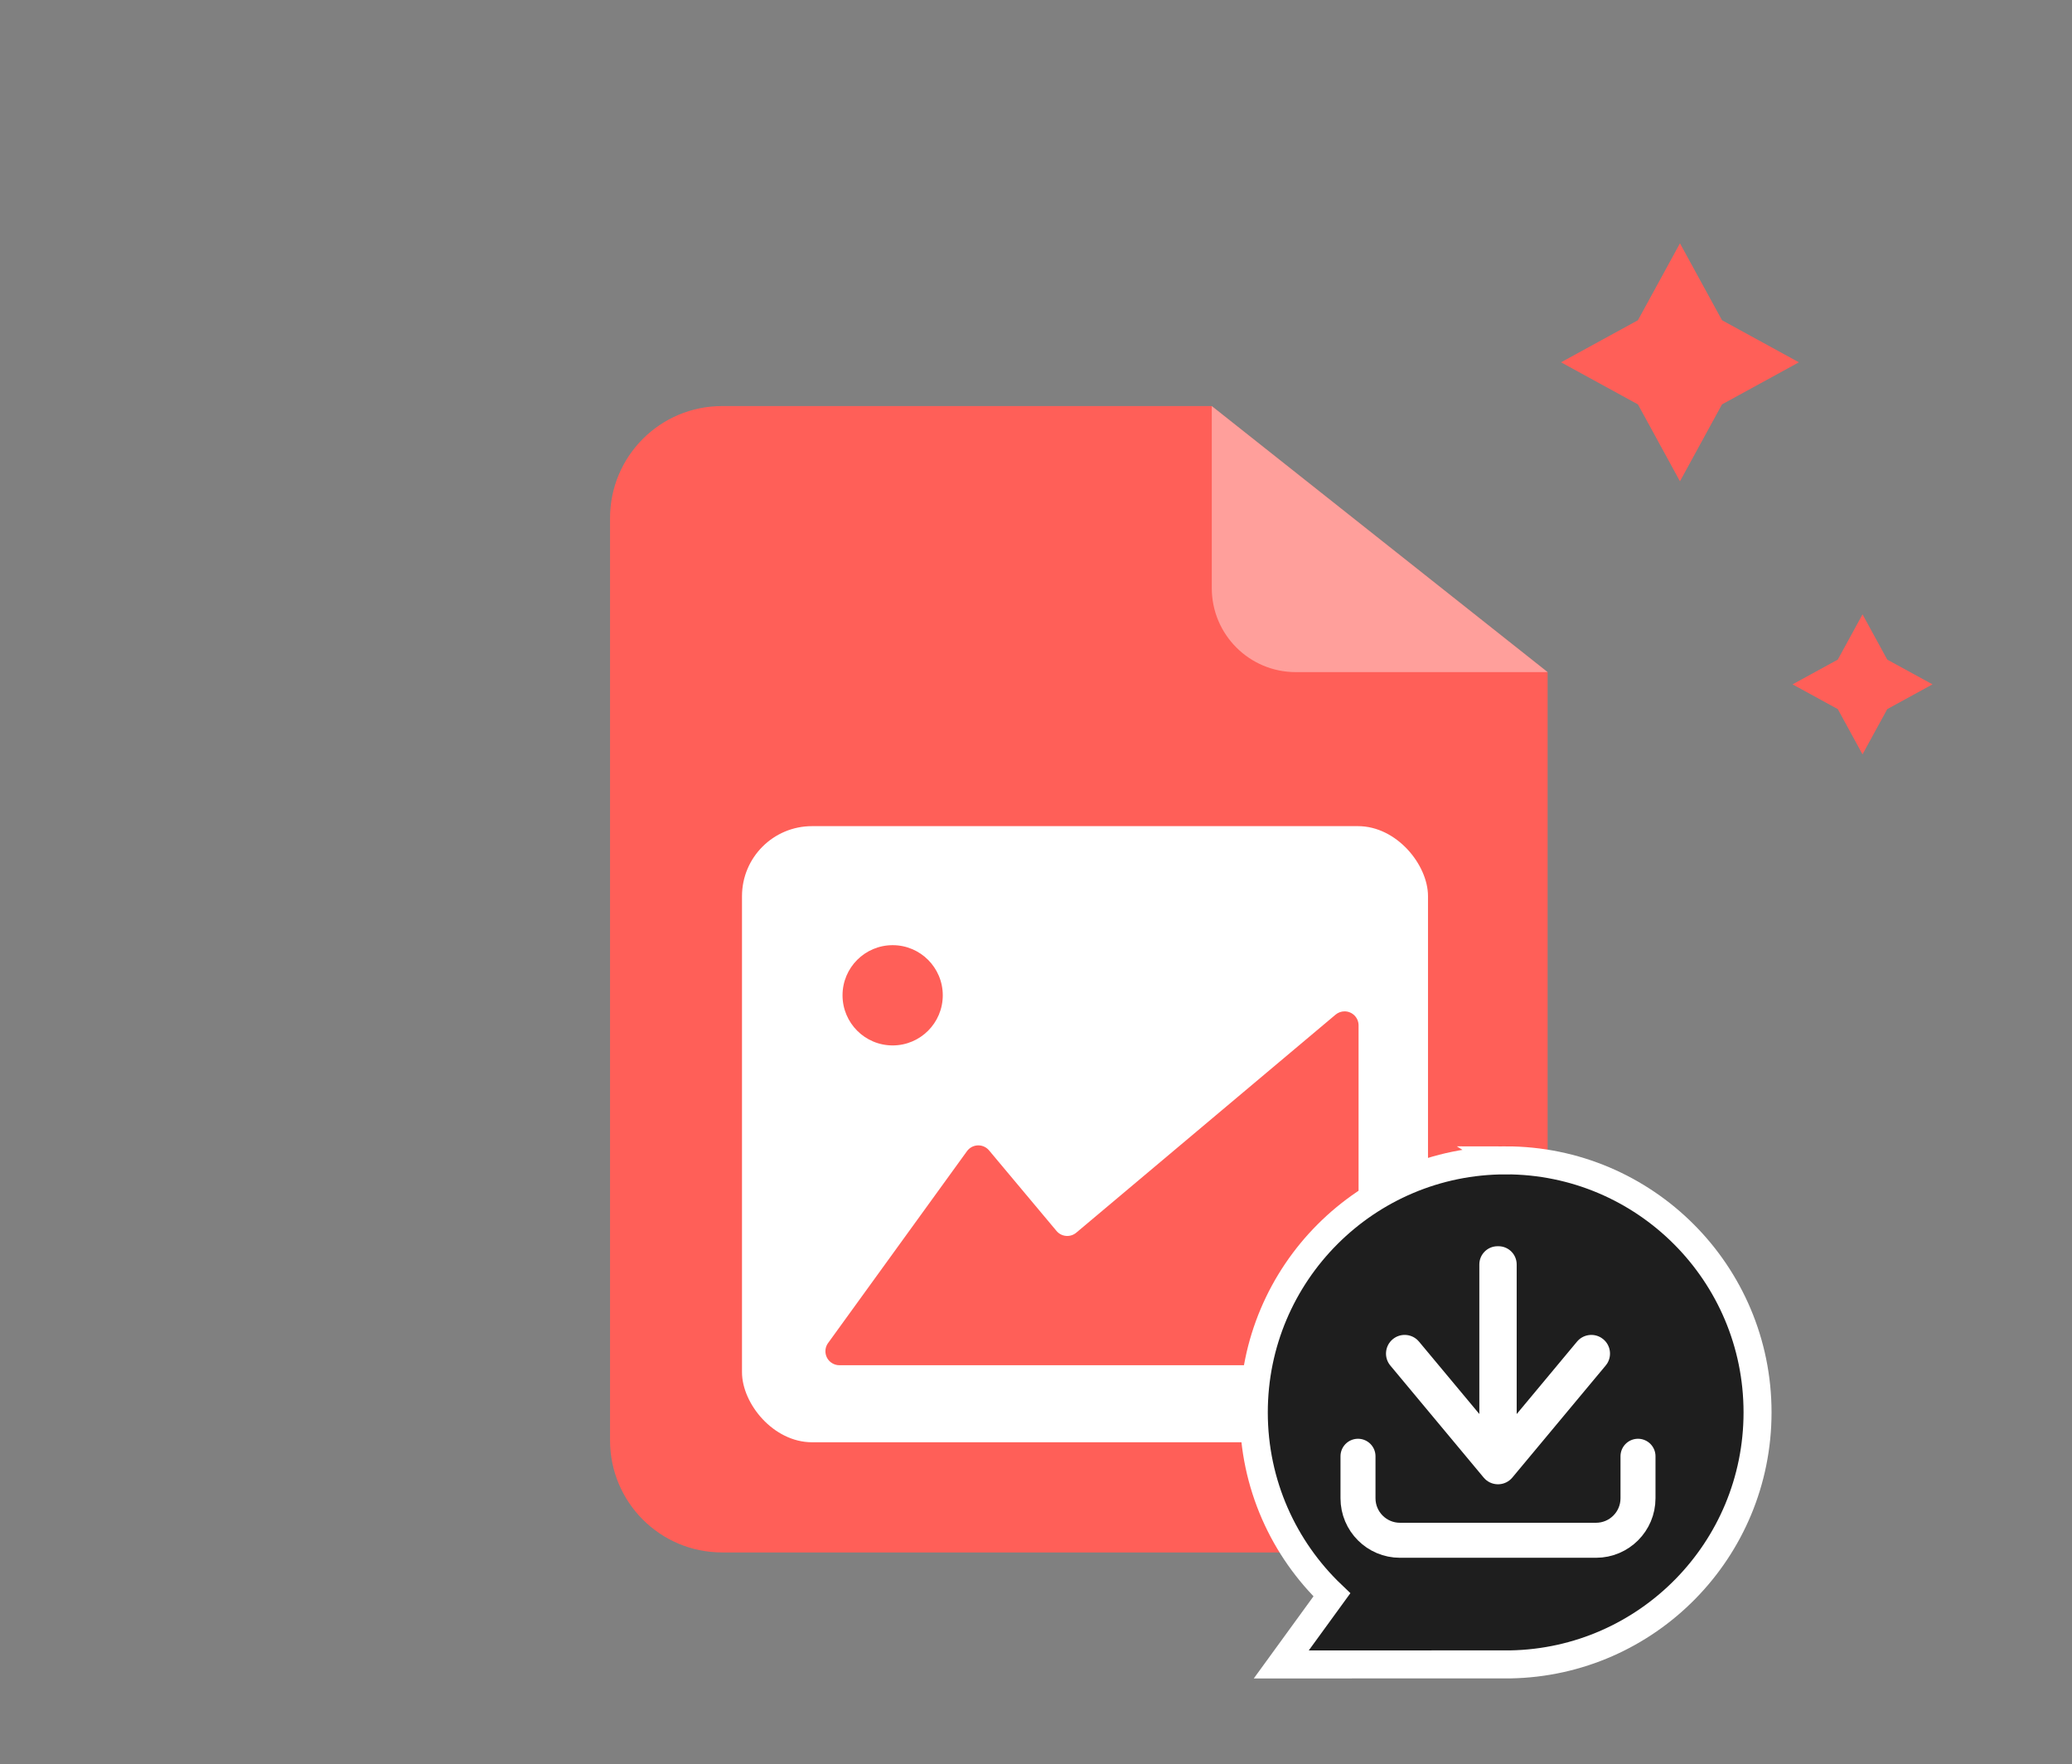 <svg height="126" viewBox="0 0 148 126" width="148" xmlns="http://www.w3.org/2000/svg"><rect x="0" y="0" width="148" height="126" fill="#808080" stroke="none"/><g fill="none" fill-rule="evenodd"><path d="m0 0h148v126h-148z"/><g transform="translate(43.575 17.368)"><g transform="translate(0 11.632)"><path d="m8 0h34.981l23.989 19v54.868c0 4.418-3.582 8-8 8h-50.97c-4.418 0-8-3.582-8-8v-65.868c0-4.418 3.582-8 8-8z" fill="#ff5f58"/><path d="m42.981 0 23.989 19h-17.989c-3.314 0-6-2.686-6-6z" fill="#fff" opacity=".4"/><g transform="translate(9.425 30)"><rect fill="#fff" height="44" rx="5" width="49"/><rect fill="#fff" height="38" rx="1.8" width="44" x="3" y="4"/><g fill="#ff5f58"><path d="m6.959 38.5h36.082c.552 0 1-.448 1-1v-23.273c0-.552-.448-1-1-1-.235 0-.463.083-.643.235l-18.522 15.571c-.423.355-1.054.301-1.409-.122-0-0-.001-.001-.001-.001l-4.819-5.754c-.355-.423-.985-.479-1.409-.125-.063.053-.12.113-.168.18l-9.921 13.703c-.324.447-.224 1.073.224 1.396.171.124.376.19.586.19z"/><circle cx="10.761" cy="12.08" r="3.58"/></g></g></g><path d="m63.972 65.499c4.968 0 9.466 2.015 12.722 5.272 3.256 3.257 5.27 7.757 5.27 12.728 0 4.913-1.967 9.366-5.156 12.614-3.193 3.252-7.611 5.296-12.506 5.383l-16.357.003 3.614-4.971c-3.436-3.278-5.577-7.903-5.577-13.028 0-4.971 2.014-9.471 5.27-12.728 3.256-3.257 7.754-5.272 12.722-5.272z" fill="#1e1e1e" stroke="#fff" stroke-width="2"/><path d="m63.31 72.342.135.099 8 6.667c.597.498.637 1.387.119 1.936l-.119.112-8 6.667c-.566.471-1.406.395-1.878-.171-.435-.522-.404-1.279.049-1.763l.122-.115 5.168-4.309-10.681 0c-.718 0-1.3-.582-1.3-1.3v-.067c0-.718.582-1.3 1.3-1.3l10.684-.001-5.171-4.308c-.522-.435-.627-1.185-.27-1.743l.099-.135c.435-.522 1.185-.627 1.743-.27z" fill="#fff" transform="matrix(0 1 -1 0 143.557 16.708)"/><path d="m73.425 86.632v3c0 1.657-1.343 3-3 3h-14c-1.657 0-3-1.343-3-3v-3" stroke="#fff" stroke-linecap="round" stroke-linejoin="round" stroke-width="2.5"/><g fill="#ff5f58"><path d="m76.43 12.749-6.009 1.761 1.761-6.009-1.759-6.009 6.009 1.759 6.009-1.761-1.761 6.009 1.759 6.009z" transform="matrix(.707 -.707 .707 .707 16.376 56.534)"/><path d="m89.475 33.999-3.535 1.036 1.036-3.535-1.035-3.535 3.535 1.035 3.535-1.036-1.036 3.535 1.035 3.535z" transform="matrix(.707 -.707 .707 .707 3.933 72.495)"/></g></g></g></svg>